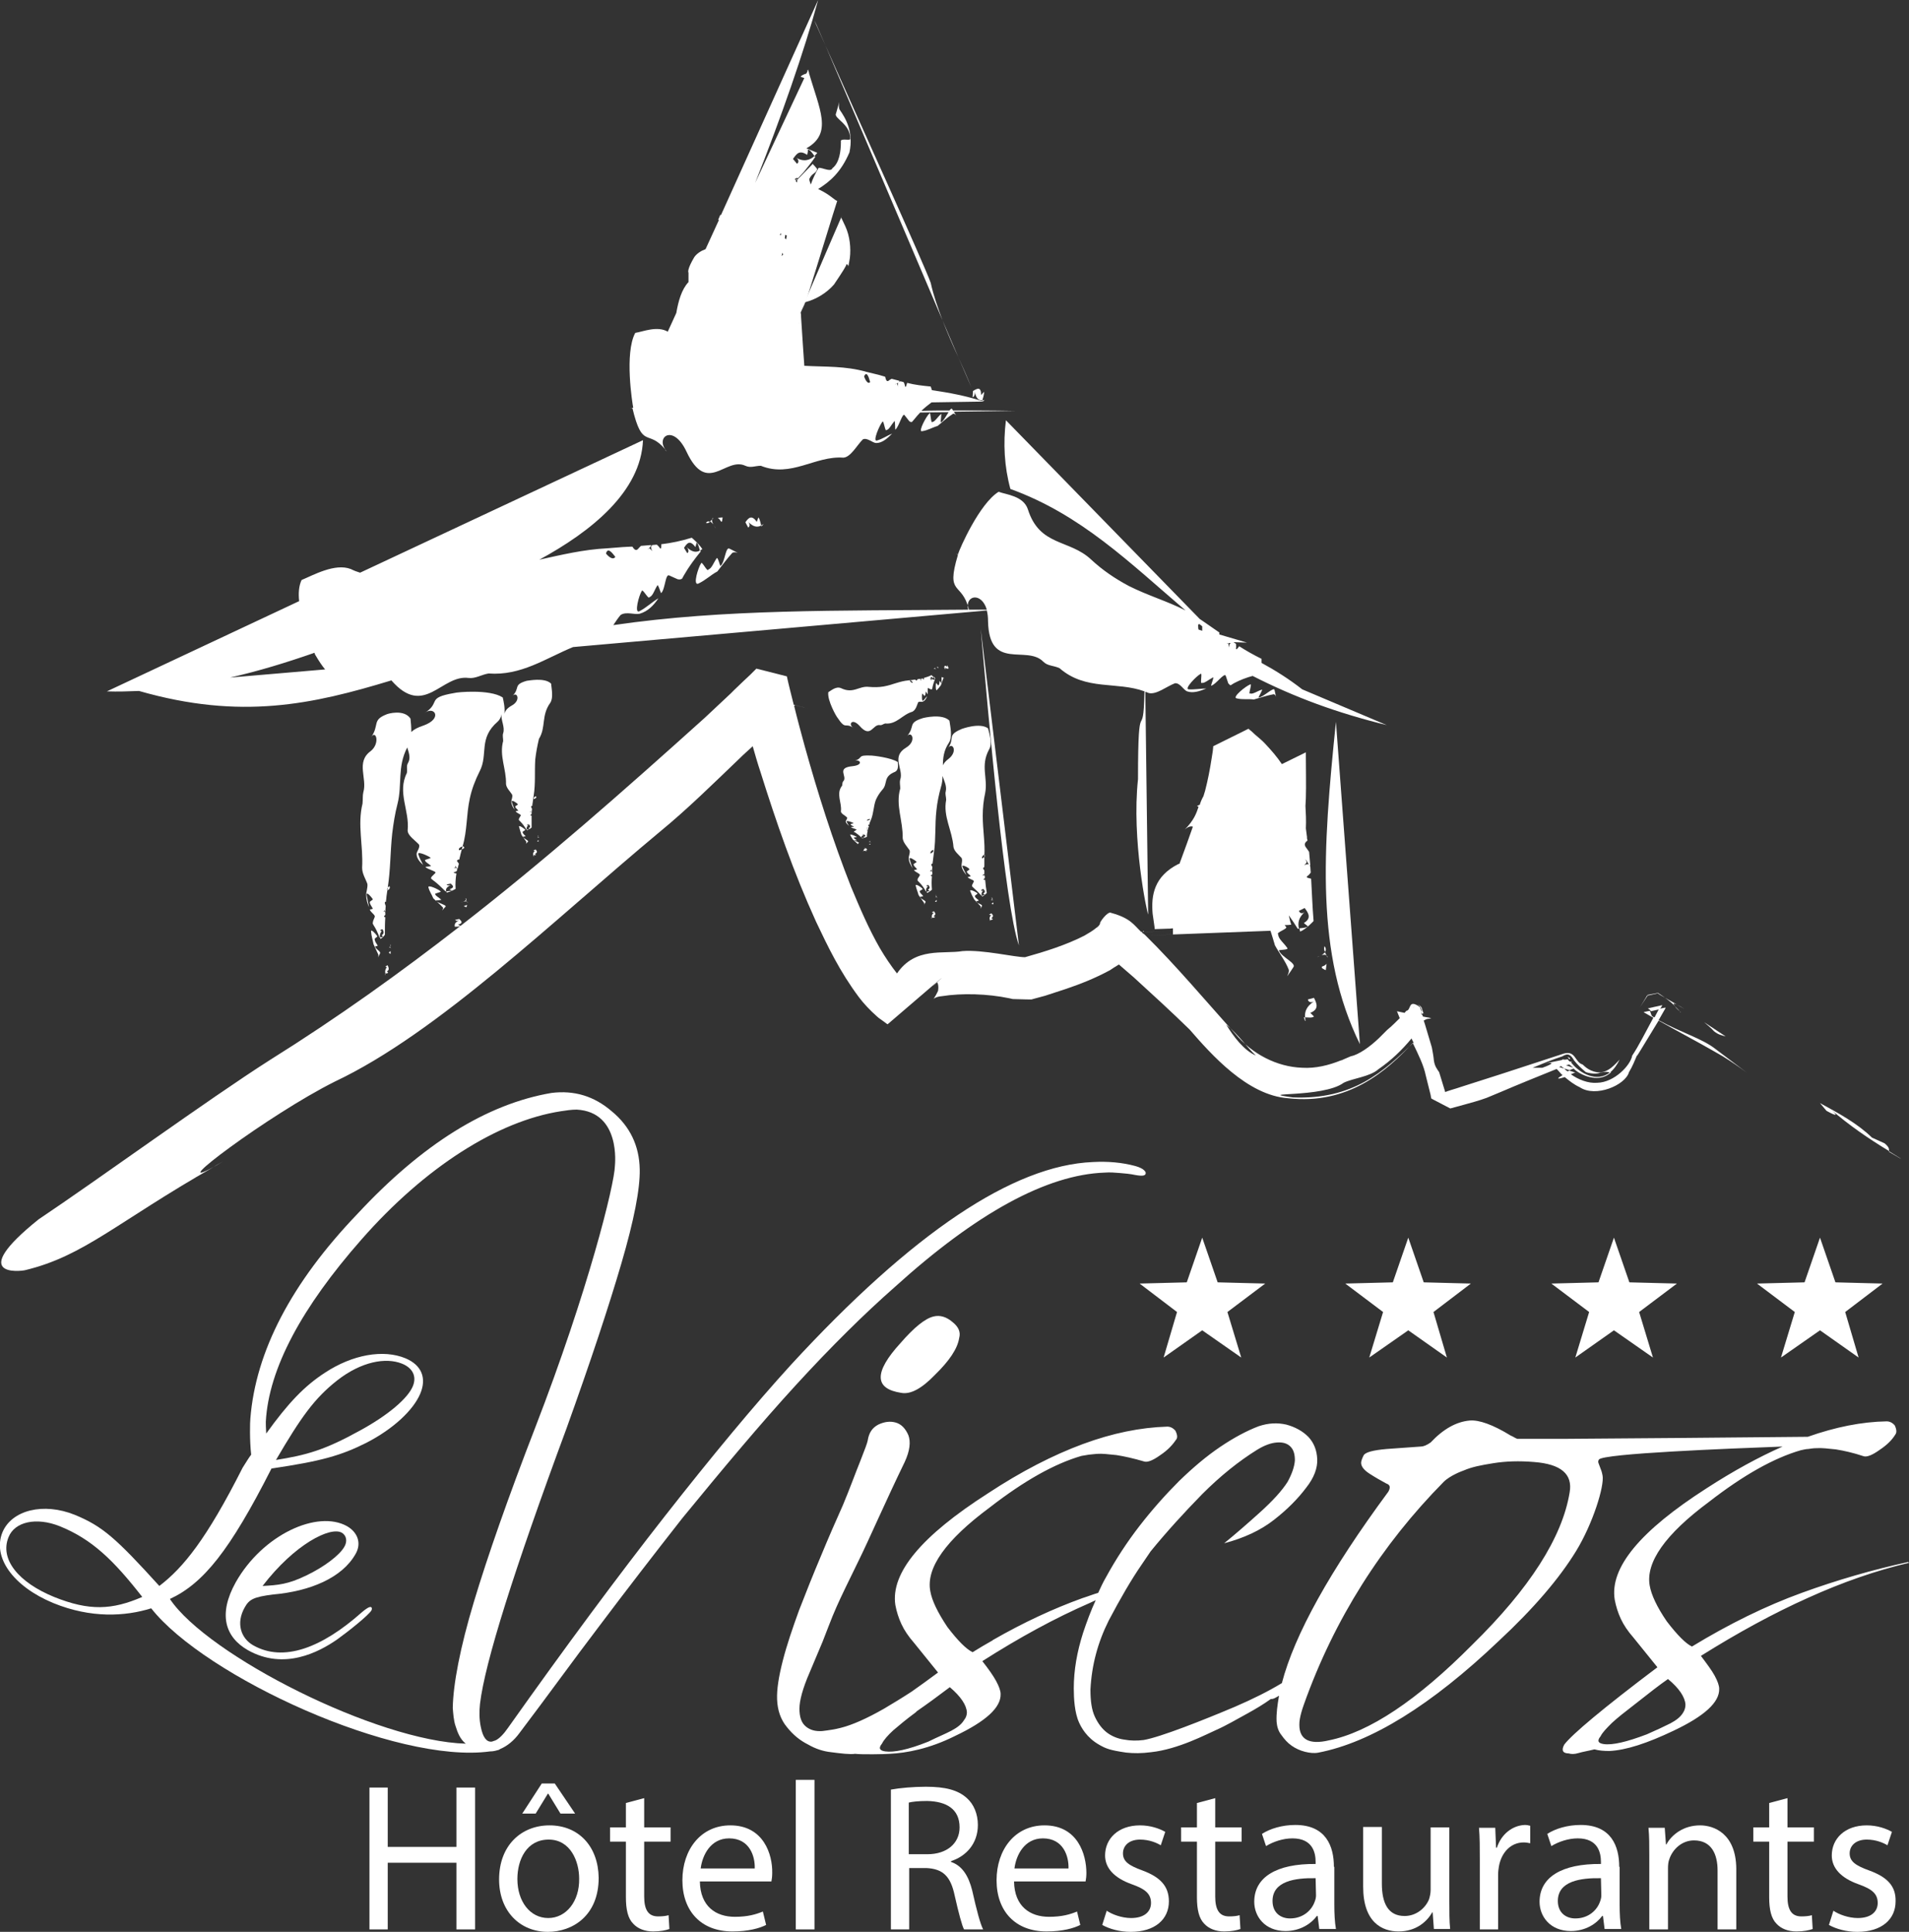 <?xml version="1.0" encoding="utf-8"?>
<!-- Generator: Adobe Illustrator 27.1.0, SVG Export Plug-In . SVG Version: 6.00 Build 0)  -->
<svg version="1.1" id="Calque_1" xmlns="http://www.w3.org/2000/svg" xmlns:xlink="http://www.w3.org/1999/xlink" x="0px" y="0px"
	 viewBox="0 0 469.7 475.3" style="enable-background:new 0 0 469.7 475.3;" xml:space="preserve">
<rect x="0" y="0" width="469.7" height="475.3" fill="#333333" stroke="none"/>
<style type="text/css">
	.st0{fill:#FFFFFF;}
</style>
<g>
	<path class="st0" d="M195.8,340.8c8.7-9.5,16.8-17.5,24.3-24.1c20.2-18.3,37.5-27.7,51.7-28.2c1.3-0.1,2.5,0,3.7,0.1
		c1.2,0.1,2.5,0.2,3.9,0.5c1.7,0.3,2.5,0.2,2.5-0.5c0-0.3-0.4-1.1-2.5-1.7c-3.3-0.9-6.8-1.2-10.5-1c-19.6,0.8-44.4,17.4-74.3,49.9
		c-9.1,10-19.4,22.4-31,37.2s-24.5,32.2-38.6,52.1c-1.1,1.6-2.2,2.7-3.1,3.1c-0.3,0.1-0.6,0.2-0.9,0.3h-0.1
		c-1.2,0.1-2.1-1.1-2.6-3.6c-0.4-1.9-0.4-3.8-0.2-5.7c1.2-10.1,8.3-32.7,21.3-67.8c5.9-16.4,10.4-30,13.5-40.6
		c3.1-10.6,4.6-18.3,4.5-23.1c-0.1-5.8-2.4-10.6-6.9-14.3c-4.3-3.7-9.2-5.2-14.8-4.5c-15.9,2.7-31.8,12.6-47.7,29.7
		c-16.4,17.1-25.1,34-26.4,50.4c-0.1,0.9-0.2,5.4,0.2,8.9c-0.3,0.4-0.6,0.8-0.9,1.3l-1.2,1.9c-8.9,17.6-14.6,24.6-20.5,29.1
		c-10.7-11.8-14-14.7-20.8-17.5c-7.7-3.1-15.5-1.2-17.8,4.3c-2.5,6.1,2.6,13.3,12.5,17.4c9.3,3.8,17.7,3.3,24.1,1.3
		c13.2,16.8,60.2,38.4,83.4,35.2c0.6,0,1.2-0.1,1.8-0.3l0,0c0.2,0,0.4-0.1,0.7-0.3c1.7-0.7,3.4-2.1,4.7-3.9
		c7.2-9.5,13-17.6,19.7-26.4c6.7-8.9,13.5-17.7,20.4-26.5C177.9,361.3,187.1,350.3,195.8,340.8z M13.3,392.9
		c-8.8-3.6-13.4-9.3-11.2-14.7c1.5-3.8,6.8-5,12.6-2.7c7.9,3.2,13.2,8.3,20.3,17.4C27.6,396.1,22,396.4,13.3,392.9z M41.8,393.4
		c8.2-3.8,14.7-11.8,25-32.1c12.3-1.8,17.1-3.2,23.3-6.3c6.8-3.5,11.6-8.1,13.3-12.1c1.6-3.8,0.4-7-3.6-8.7
		c-5.5-2.3-13.1-0.9-19.8,3.5c-5.1,3.3-9.1,7.5-14.5,15c-0.1-1.4-0.1-2.5-0.1-2.9c0.7-13.1,8.9-28.2,23.5-44.8
		c15.7-17.9,33.6-29.2,49.1-31.6c1.3-0.2,2.6-0.4,3.9-0.4c10.9,0.6,9.4,13.6,9.4,13.8c-0.1,4.6-6.6,30.8-19.6,64.4
		c-6.7,17.3-11.7,31.6-15.1,42.9c-3.4,11.3-5.1,20.3-5.2,26.1c0.1,1.2,0.2,3.1,0.7,4.5c0.5,1.6,1.1,3.2,2.5,4.3
		C92.8,428.4,51.1,407.3,41.8,393.4z M67.9,359.2c6.2-10.6,9.5-15.2,15.1-19.6c5.9-4.6,11.9-5.7,15.9-4.1c2.5,1,3.7,3,2.7,5.5
		c-1.2,3-6.1,7.2-13.1,11C79.8,356.8,75.4,358,67.9,359.2z"/>
	<path class="st0" d="M229.7,323.9c-2.1,0.5-4.8,2.7-8.1,6.5c-3.3,3.6-5,6.5-4.9,8.6c0.1,2,1.8,3.2,5.1,3.7c2.3,0.4,5-1.1,8.2-4.4
		c3.6-3.5,5.6-6.5,6-9.1c0.4-1.4-0.1-2.7-1.6-3.9C232.9,324,231.3,323.5,229.7,323.9z"/>
	<path class="st0" d="M314.7,417.2c-0.4,2.3-0.7,4.4-0.6,6.4c0.1,1.2,0.4,2.3,1.2,3.3c0.7,1,1.5,1.9,2.5,2.6c1,0.7,2.1,1.2,3.3,1.5
		c1.2,0.3,2.3,0.4,3.3,0.2c12.9-2.5,27.7-11.6,44.4-27.5c8.6-8,14.9-15.4,19-22.1s7-16,6.5-18.6c-0.3-1.4-0.2-0.8-0.8-2.5
		c-0.4-1-0.3-0.9-0.1-1.4c1-1.5,32-2.7,45.2-3.2c-5.9,2.6-12.1,6-18.6,10.2c-16.4,10.5-24,19.6-22.7,27.5c0.3,1.6,0.8,3.2,1.5,4.7
		s1.7,3,3.1,4.6l5.9,7.3c-13.4,10.1-21,16.5-22.9,19c-0.8,1.4-0.4,2.2,1.1,2.2c0.6,0.2,1.4,0.2,2.4-0.1s2.3-0.5,3.9-0.9
		c1.1,0.3,2.3,0.4,3.7,0.4c4.1-0.2,9.3-1.9,15.8-5c7.6-3.6,11.3-7,11.2-10.3c0-0.8-0.4-1.9-1.1-3.2c-0.7-1.3-1.9-2.9-3.4-4.9
		c9.1-5.7,17.9-10.5,26.4-14.3c8.4-3.8,16.7-6.7,24.8-8.6l-0.2-0.2c-8.7,1.9-17.4,4.4-26.2,7.6c-8.8,3.2-17.8,7.6-27,13.2
		c-1.5-0.7-3.6-2.8-6.2-6.2c-2.4-3.5-3.8-6.5-4.2-8.8c-1-5.7,3.8-12.6,14.6-20.6c8.5-6.6,16-10.8,22.6-12.7c0.6-0.1,1.2-0.3,1.8-0.3
		c0.7-0.1,1.3-0.2,2-0.2c1.3-0.1,2.9,0.1,4.8,0.3c1.9,0.3,4.2,0.8,6.9,1.7c0.8,0.2,2.1-0.3,3.9-1.6c1.8-1.2,3-2.4,3.8-3.7
		c0.4-0.5,0.4-1.2-0.1-2.3c-0.6-0.7-1.3-1-2-1c-6.1,0.1-12.6,1.4-19.4,3.8c-9.4,0.1-54.6,0.5-59.2,0.5c-4.8,0-8.9,0-12.3,0
		c-0.3-0.1-0.6-0.3-0.8-0.4c-0.2-0.1-0.5-0.3-0.8-0.4c-4.4-2.7-7.8-3.9-10.1-3.7c-3.3,0.3-6.5,2.1-9.6,5.4c-1,0.7-1.8,1-2.4,1
		l-8.4,0.6c-3.4,0.3-5.3,0.8-5.7,1.6c-0.4,0.8-0.6,1.4-0.6,1.8c0,0.9,0.7,1.8,2.1,2.7s2.8,1.7,4.1,2.4c0.9,0.3,1.1,0.9,0.5,2
		c-14.4,19.5-23.1,35.2-26.2,47.1c-3.3,2-7.1,3.9-11.5,5.8c-7.8,3.3-18.4,7.5-22.5,8.2c-1.6,0.2-3.2,0.2-4.8-0.1
		c-1.5-0.2-3-0.8-4.2-1.7s-2.2-2.2-3-3.9s-1.1-3.9-1.1-6.7c0.3-6,1.8-11.6,4.5-17c2.8-5.3,5.5-10,8.2-13.9l2.1-3.1
		c4-4.9,8.3-9.6,12.7-14.1c4.5-4.5,9-8.1,13.5-10.9c1.8-1.1,3.4-1.7,4.9-1.8c1.4-0.1,2.5,0.2,3.3,1s1.1,1.9,1.1,3.4
		c-0.1,1.5-0.7,3.3-1.8,5.3c-1.4,2.2-3.7,4.7-6.8,7.5c-3.1,2.8-6.1,5.4-8.8,7.6c4.9-1.3,9-3.2,12.3-5.8c3.2-2.5,5.8-5.1,7.9-7.9
		c1.9-2.4,2.8-4.8,2.7-7c-0.1-2.2-0.8-4-2.2-5.5c-1.4-1.4-3.2-2.4-5.4-3c-2.2-0.5-4.4-0.4-6.8,0.4c-2.9,1.1-6.1,2.8-9.5,5.1
		c-3.4,2.3-6.7,5.1-10.1,8.4c-3.3,3.3-6.6,7-9.7,11s-5.9,8.3-8.3,12.7c-0.7,1.2-1.3,2.5-1.9,3.8c-1.1,0.3-2.3,0.8-3.9,1.3
		c-7.2,2.6-14.5,6-22,10.3l0,0c0,0,0,0-0.1,0.1c-1.6,0.9-3.3,1.9-4.9,2.9c-1.6-0.8-3.6-2.8-6.2-6.2c-2.4-3.6-3.8-6.5-4.2-8.8
		c-1.1-5.7,3.8-12.6,14.6-20.6c8.5-6.6,16-10.8,22.6-12.7c0.6-0.1,1.2-0.2,1.8-0.3c0.6-0.1,1.3-0.1,2-0.2c1.3-0.1,2.8,0.1,4.8,0.3
		c1.9,0.3,4.2,0.8,6.9,1.6c0.8,0.2,2.1-0.3,3.9-1.6c1.8-1.2,3-2.5,3.8-3.7c0.5-0.5,0.4-1.3-0.1-2.3c-0.6-0.7-1.3-1-2-1
		c-6.6,0.2-13.5,1.6-20.8,4.3s-15.1,6.7-23.3,12.1c-16.4,10.5-24,19.6-22.8,27.5c0.3,1.6,0.8,3.2,1.5,4.7s1.7,3,3.1,4.6l5.9,7.3
		c-2.3,1.7-4.5,3.3-6.5,4.7c-2.3,1.5-4.6,2.9-6.8,4.2c-4.2,2.4-7.8,4-10.6,4.7c-1.5,0.4-3,0.6-4.6,0.8c-1.6,0.1-2.9-0.2-4-1.1
		c-1.1-0.9-1.6-2.3-1.6-4.4c0-2,0.8-5,2.5-8.9c1.6-3.8,2.7-6.4,3.2-7.6s2.3-6.1,3.4-8.5c1.1-2.5,3-6.4,5.6-11.7s6.4-14.1,11.2-24
		c1.3-2.8,1.5-5,0.9-6.6c-0.7-1.6-1.7-2.7-3.1-3.1c-1.4-0.4-2.8-0.2-4.3,0.5c-1.5,0.8-2.3,2-2.6,3.9c-0.1,0.6-0.7,2.2-1.8,5
		c-1.1,2.7-2.7,7.1-4.3,10.9c-1.7,3.8-3.5,7.9-5.4,12.5c-1.9,4.5-3.7,9-5.4,13.4c-1.6,4.4-3,8.5-4,12.4c-1,3.9-1.5,7.1-1.4,9.5
		c0.1,2.7,0.9,5,2.4,6.8c1.5,1.9,3.2,3.3,5.2,4.3c1.9,1.1,3.8,1.7,5.7,1.9c2.3,0.3,4.7,0.6,5.9,0.4c1.5,0.2,7.3,0.1,8.5,0
		c4.1-0.2,9.7-1.2,16.1-4.4c7.6-3.6,11.3-7,11.2-10.3c0-0.8-0.4-1.9-1.1-3.2c-0.7-1.3-1.9-3-3.4-4.9c9.1-5.8,17.9-10.6,26.4-14.3
		c0.5-0.2,1-0.5,1.5-0.7c-1.2,2.6-2.2,5.3-3.1,8c-1.5,4.7-2.3,9.2-2.3,13.7c0,2.5,0.2,6,1.3,8.4c0.5,1.1,1.8,3.7,5,5.5
		c1.6,0.9,2.5,1.3,6.6,1.9c1.9,0.2,3.8,0.2,6.1-0.1c6.7-0.7,13.8-4.5,16.1-5.5c2.3-1,5.2-2.7,7.4-3.9c2.2-1.2,4.2-2.4,6-3.7
		C313.3,418.1,314,417.6,314.7,417.2z M410.4,413.1c2.8,2.3,4.2,4.5,4.3,6.3c0,0.7-0.2,1.4-0.6,2c-0.6,1-1.6,1.8-3.1,2.6
		c-1.6,0.8-3.5,1.7-5.8,2.7c-5,1.9-8.5,2.7-10.6,2.4c-1.4-0.2-1.7-0.8-0.8-1.9c0.5-1,1.5-2,2.8-3.3c1.4-1.3,3.2-2.7,5.4-4.4
		C405.8,416.5,408.5,414.4,410.4,413.1z M320.8,419.4c7.5-21.1,19.2-39.4,34.4-54.8c1.6-1.6,4.6-2.7,4.9-2.8
		c2.1-0.9,4.2-1.3,7.3-1.8c3.1-0.5,6.4-0.6,10-0.3c6.7,0.5,9.6,3,8.8,7.5c-1.8,11-9.8,23.6-24,37.5c-13.5,13.6-25.3,21.5-35.3,23.5
		c-4.7,1.1-7.2-0.2-7.2-3.8C319.7,423.8,319.7,422.5,320.8,419.4z M237.2,423.2c-0.6,1-1.6,1.8-3.1,2.6s-3.5,1.6-5.7,2.7
		c-5,2-8.5,2.7-10.6,2.4c-1.4-0.2-1.7-0.8-0.8-1.9c0.5-1,1.5-2.1,2.8-3.3c1.4-1.2,3.2-2.7,5.5-4.4c0.1-0.1,0.2-0.2,0.3-0.3
		c2.6-1.8,5.2-3.7,7.7-5.6c0.1-0.1,0.3-0.2,0.4-0.3c2.7,2.3,4.1,4.4,4.2,6.2C237.9,421.9,237.7,422.6,237.2,423.2z"/>
	<polygon class="st0" points="299.6,315.5 295.8,304.5 292,315.5 280.4,315.8 289.6,322.8 286.3,334 295.8,327.3 305.4,334 
		302,322.8 311.3,315.8 	"/>
	<polygon class="st0" points="350.3,315.5 346.5,304.5 342.7,315.5 331,315.8 340.3,322.8 336.9,334 346.5,327.3 356,334 
		352.7,322.8 361.9,315.8 	"/>
	<polygon class="st0" points="400.9,315.5 397.1,304.5 393.3,315.5 381.7,315.8 391,322.8 387.6,334 397.1,327.3 406.7,334 
		403.3,322.8 412.6,315.8 	"/>
	<polygon class="st0" points="438.2,334 447.8,327.3 457.3,334 454,322.8 463.2,315.8 451.6,315.5 447.8,304.5 444,315.5 
		432.3,315.8 441.6,322.8 	"/>
	<path class="st0" d="M424.6,255l-5.3-3.5c0.8,0.7,1.7,1.4,2.4,2.2C422.8,254.6,423.6,254.7,424.6,255z"/>
	<polygon class="st0" points="413.4,247.6 412.6,247.2 414.4,248.2 	"/>
	<path class="st0" d="M405.2,244.9L405.2,244.9L405.2,244.9z"/>
	<path class="st0" d="M405.4,244.9c0.1,0,0.3-0.1,0.2,0C405.5,244.9,405.4,244.9,405.4,244.9L405.4,244.9z"/>
	<path class="st0" d="M405.4,244.9c0.1,0,0.2,0,0.2,0c0.4-0.1,1-0.2,2.2-0.5l0,0h0.1l0.6,0.4l1.2,0.7l-1-0.7l-0.6-0.4l-0.1-0.1h-0.1
		l0,0l-2.6,0.5l0,0l-0.1,0.1C405.2,244.9,405.2,244.9,405.4,244.9L405.4,244.9z"/>
	<path class="st0" d="M405.3,245.1l0.1-0.1l0,0c-0.1,0-0.2,0-0.2,0l-0.1,0.2c-0.5,0.8-1,1.7-1.6,2.6l1.6-2.4L405.3,245.1z"/>
	<path class="st0" d="M412.5,247.2C412.5,247.1,412.5,247.1,412.5,247.2L412.5,247.2L412.5,247.2z"/>
	<path class="st0" d="M412.5,247.1l-2.8-1.6c1,0.7,1.8,1.4,2.5,2.1C411.7,247,411.5,246.7,412.5,247.1z"/>
	<path class="st0" d="M413.3,248.8c0.1,0.1,0.2,0.2,0.3,0.3C413.5,249.1,413.4,249,413.3,248.8z"/>
	<path class="st0" d="M412.1,247.6c0.3,0.4,0.8,0.9,1.2,1.2C412.9,248.4,412.6,248,412.1,247.6z"/>
	<path class="st0" d="M408.8,247.7l0.2-0.4l0,0l0,0l0,0l-3.6,0.8h0.1l0.1,0.1l0.4,0.3c0.1,0.1,0.1,0.2,0.2,0.3l2.2-0.5
		C408.5,248.1,408.7,247.9,408.8,247.7z"/>
	<path class="st0" d="M450.4,272.9c4.6,4,9.3,7.2,14.4,10.3c-0.1-0.5,0.2-0.8-1.1-1.9l-3.1-1.4c-3.6-3.5-8.2-6-12.8-8.5l1.6,1.9
		C451.9,274.7,452.4,274.6,450.4,272.9z"/>
	<polygon class="st0" points="467.7,285.1 467.6,285 464.7,283.2 464.8,283.4 	"/>
	<path class="st0" d="M52.6,287.1c0.6-0.4,1.4-0.8,2.2-1.3C54.1,286.2,53.3,286.6,52.6,287.1z"/>
	<polygon class="st0" points="384.8,260.6 384.9,260.6 384.9,260.6 	"/>
	<path class="st0" d="M385.7,260c0.1,0.2,0.3,0.4,0.4,0.6C386.4,260.5,386.5,260.4,385.7,260z"/>
	<path class="st0" d="M254,246C254.2,246,254.4,246,254,246L254,246z"/>
	<path class="st0" d="M6.2,312.5c14.5-3.5,22.4-11.7,46.4-25.4c-12.5,6.8,13.4-12.8,29.8-21c25.4-12,53.8-39.7,80-61.5
		c6.6-5.4,13.1-11.8,20.5-18.9l2.3-2.1c0.6,2.1,1.2,4.2,1.9,6.3c3.9,12.4,8.1,24.6,13.7,36.9c2.9,6.1,5.8,12.2,10.5,18.5
		c1.2,1.6,2.7,3.2,4.5,4.8c0.4,0.4,1.1,0.8,1.6,1.2l0.8,0.6l0.2,0.1l0,0c24.3-20.9,6.8-5.7,12.2-10.3l0.1,0.2l0.1,0.3
		c0.1,0.5,0.1,0.9,0,1.6c-1.5,3.2-1.7,1.5,0.9,1.3c5-0.8,11.3-0.6,16.6,0.5l0.9,0.2h0.1l0,0c2.9,0.1,4.2,0.1,4.6,0.1
		c-0.4,0-1,0-0.2,0h0.1l0.7-0.2l2.6-0.7l5.2-1.7c3.5-1.2,6.9-2.5,10.8-4.6c0.7-0.5,1.4-0.9,2.2-1.4c1.2,1,2.5,2.2,3.7,3.2
		c4.7,4.3,9.3,8.5,13.7,12.8c5.3,6.1,14.2,16.2,24.2,16.9c14.8,1.7,24.3-6.7,30.7-13.6c1.4,2.9,2.7,5.5,3.2,8l1.2,4.8l0.1,0.6
		l0.1,0.3l0,0c-3.6-1.9,3.8,2,4.6,2.4l0,0l0,0h0.1l1.1-0.3l2.2-0.6c1.8-0.5,3.7-1,5.6-1.7l3.6-1.5c4.2-1.8,8.9-3.7,13.6-5.6l0.3,0.3
		l0.9,1c0.1,0.1,0.2,0.2,0.3,0.2c-1.4,0.8-1.7,1.2,0.5,0.5c1.1,0.9,2.2,1.8,3.7,2.5c3.9,2.6,11.2-0.5,12.1-3.7
		c0.9-1.5,1.4-2.8,2-4.2c-0.3,0.8,1-1.5,1.4-2.1l3.9-6.4l4.5,2.5c3.7,2,7.5,4.1,11.3,6.3c2.1,1.3,4,2.6,5.9,4
		c-2.4-1.8-4.9-3.7-7.7-5.8c-3.3-2.6-8.4-4-14-7.1l1.6-2.8l0.1-0.2v-0.1l-1.6,0.3c-0.4,0.7-0.7,1.4-1.1,2.1c-0.1,0-0.2-0.1-0.3-0.1
		c-0.5-0.2-0.5-0.6-0.7-1.1c0-0.1-0.1-0.3-0.2-0.4l-1.5,0.3l0,0l0,0l0.3,0.2l0.7,0.4l1.4,0.8l0,0c-1.9,3.5-3.7,7.1-5.2,9.3
		c-0.4,2.4-4.4,6.6-8.6,6.7c-2.2,0.2-4.7-0.8-6.5-2.1l1-0.4h0.1c2.5,0.8,0.7,0.2-1.5-0.5l-0.4,0.2l0,0c-0.3-0.2-0.6-0.4-0.8-0.7
		c-0.5-0.1-0.9-0.3-1.3-0.4l0.5-0.2c0.2,0.2,0.5,0.4,0.8,0.6c0.4,0.1,0.9,0.3,1.3,0.4l0.7-0.3l0.3-0.1l0,0l0.3,0.3
		c2,1.7,6.3,3.2,8.9,0.6h-0.2c-3.4,2.7-7.5,0.1-9.3-2c-0.1-0.1-0.2-0.3-0.4-0.4h0.1l0.2-0.1l0,0l0,0l-0.7-0.2
		c-0.1-0.2-0.3-0.3-0.4-0.5c-0.2,0.1-0.6,0.1-0.9,0.1l-0.4-0.1l0.1,0.1l0,0c-0.1,0-0.2,0.1-0.2,0.1l-4.4,0.9c2.6-0.5,2.4,0-0.4,1
		h-2.4c2.4-1,4.8-2,7.3-2.8c1.4-0.9,2.1-0.4,2.9,1c0.8,1,1.7,1.9,2.8,2.8c-0.1,0.1,2.4,0.8,3.6,0.2c1.7-0.3,1.8-0.2,2.4,0
		c1.1-0.9,1.8-2,2.4-3.2c-0.9,0.9-2.9,3.5-5.5,3.1c-2.3-0.3-3.5-1.9-3.6-1.9c-1.9-0.5-1.7-3.5-4.6-2.7l-5.2,1.7l-10.1,3.3l-10,3.2
		c-1.1,0.4-3.7,1.1-3.9,1.3l-1.5-4.9c-0.6-0.9-1.1-1.5-1.3-2.9c-0.1-1.1-0.3-2.1-0.5-3.2l-1.7-5.7l-0.3-0.9c0.3-0.2,0.6-0.3,0.8-0.4
		l0.7-0.1l0.3-0.1h0.1l0,0l0,0l-2.1-0.4l-0.7-2.3c-0.1-0.1-0.1-0.1-0.2-0.1c-0.1-0.1-0.2-0.2-0.4-0.3c-2.3-1.4-1.6,1.2-2.8,1.3
		c-0.1,0.2-0.3,0.3-0.4,0.5l-1.9-0.4l0.1,0.2c0.2,0.5,0.4,1,0.6,1.5c-1,1-2,2-3.1,2.9c-0.7,0.7-1.4,1.4-2,2c-2.3,2.2-5,4.1-7,4.5
		l-2.1,0.9l0.5-0.1l-0.8,0.2c-3,1.2-6.2,2-9.5,1.8c-6.2-0.2-12.4-3.4-16.5-8.4c-7.4-8.2-14.4-16.6-22.2-24.3
		c-0.2-0.2-0.4-0.3-0.7-0.5c0-0.1,0.1-0.2,0.1-0.2c1.3,0,4.7-0.2,5.5-0.2c-3.1,0.1-4.8,0.2-5.5,0.2c0-0.1,0-0.1,0,0
		c-0.1,0-0.2,0-0.3,0c-1.8-1.7-2.6-3.4-7.4-4.7c-0.8-0.6-3.1,2.6-2.7,2.6c-0.1,0,0,0-0.1,0.2c-0.2,0.3-0.4,0.6-0.9,0.9
		c-0.8,0.7-1.9,1.3-2.9,1.9c-4.5,2.3-9.6,3.9-14.6,5.3c-2.6,0-10.4-1.9-15.4-1.5c-4.7,0.8-11.6-1.1-16.1,5.5c-1.5-1.9-2.9-4-4.2-6.2
		c-2.7-4.7-4.9-9.8-7.1-15.1c-4.5-11.4-8.2-23.1-11.4-34.6c-0.9-3.3-1.8-6.6-2.6-9.9l0.1-0.1l0.1-0.1c5.2,1.3,3.5,0.9-0.3-0.1
		c-0.6-2.4-1.2-4.7-1.7-7l0,0l-7.5-1.9l0,0l0,0l-0.1,0.1l-0.2,0.2l-0.4,0.4l-0.8,0.8l-1.6,1.5l-2.3,2.2l0,0l-0.9,0.9l-6.4,6
		c-20.1,18.1-39.5,35.2-60.1,51.2l-0.6-0.3c1.4-0.4,0.8-0.9,0.3-1.4l-1,0.2c0.1,0.3,0.6,0.3,1.1,0.1c-1.2,0.5-1.3,1-1.2,1.6
		c0.5,0,1.1,0,1.4-0.2c-14.8,11.5-30.1,22.5-46.9,33C51.2,270.5,24,290.3,9.5,300C-8.3,314.3,5,312.8,6.2,312.5z M386.1,261.9l1,0.8
		l-1.8-0.6L386.1,261.9L386.1,261.9z M348.4,247.1L348.4,247.1c-0.3,0.3-0.5,0.7-0.8,1c0.2-0.3,0.5-0.6,0.7-0.9
		C348.3,247.2,348.4,247.1,348.4,247.1z M348.7,247.1L348.7,247.1c0.8,0.3,1.1,0.7,1.2,1.1c0,0.3,0.1,0.5,0.2,0.8
		c0-0.2-0.1-0.3-0.1-0.5c0.1,0.2,0.1,0.5,0.2,0.7c0-0.1-0.1-0.1-0.1-0.2c0,0.1,0.1,0.2,0.1,0.2c0,0.1,0.1,0.2,0.1,0.3
		c-0.2-0.4-0.3-0.2-0.4,0.2h-0.1C349.6,248.9,350.2,247.9,348.7,247.1z M350,252L350,252c0,0.1,0,0.1,0,0.2
		C350,252.1,350,252.1,350,252z M348.5,247L348.5,247L348.5,247L348.5,247L348.5,247L348.5,247L348.5,247z M330.6,266.4
		c2.2-1.1,6.5-1.5,8.5-3.3c3.2-2.2,5.8-4.7,8.2-7.6c0.2,0.4,0.3,0.7,0.5,1c-7.4,7.2-14.9,14.1-29.7,13.5
		C308,268.6,325.5,270.2,330.6,266.4z M309,259.7c-3-1.3-5.5-4.7-7.3-7.6C305,254.8,306.7,257.6,309,259.7z M281.5,229.1
		c0,0-0.1,0.1-0.1,0.2c-0.1-0.1-0.1-0.1-0.2-0.2C281.2,229.1,281.3,229.1,281.5,229.1z"/>
	<path class="st0" d="M356.9,272.7L356.9,272.7C357,272.8,357,272.8,356.9,272.7z"/>
	<path class="st0" d="M34.2,170c25.1,7.2,42.7,3.3,62.1-2.6l0,0c8.1,9.3,12.3-1.5,19-0.6c1.7,0.2,3.1-0.8,4.9-1.1
		c8,0.6,14-3.7,20.8-6.5l101.8-9c0.2,0.8,0.3,1.6,0.3,2.7c0.3,12.3,9.5,5.7,13.6,9.9c1.1,1.1,2.5,0.9,4,1.6
		c6.4,5.6,14.1,3.2,20.9,5.7c-0.3,13.7-1.6-0.9-1.6,21.6c-1.6,14.9,2.2,32.8,2.5,33.3l-0.7-54.8c0.3,0.1,0.6,0.2,0.8,0.3
		c1.9,0.5,4.4-1.6,6.5-2.4c1.3-0.1,2.1,1.7,3,2c1.4,0.5,3,0,4.7-0.7c-1.5,0-2.8,0.3-4.4,0.2c-1-0.2,2-3.3,3-3.8
		c0.5-0.5-0.2,2.7,0.3,2.2c0.6,0.2,1.7-0.8,2.7-1.3c0.5-0.5-0.6,2.2-0.4,2c1.1-0.2,3.3-3.4,3.6-2.4l0.6,1.8c0.2,0.2,0.4,0.5,0.6,0.5
		l0.8-0.5c1.5-0.8,3.1-1.4,4.6-1.8c10.4,5.3,20.8,9.1,33,12.1l-20.8-8.8c-3.2-2.5-6.5-4.6-10-6.5c0-0.6,0-1,0-1c-2-1-3.8-2-5.5-3.1
		c-0.4,0.5-0.7,1-0.8,0.6c0.1-0.6,0-0.9,0-1.2l-0.6-0.4c1.1,0,2.2,0.1,3.3,0.1l-6.8-2c0-0.1,0-0.3,0-0.5l-0.3-0.2v0.3v-0.3l-1.3-0.9
		l-2.6-1.8c-0.2-0.1-0.4-0.3-0.6-0.4l-47.7-48.9c-0.7,5.7-0.4,11.4,1.1,16.9c17.4,6.3,29.4,18.2,43.1,29.9c-4.5-2.3-9.1-3.6-13.9-6
		c-3.4-1.8-6.5-3.9-9.3-6.5c-5.4-5.1-12.7-3.2-15.6-12.4c-1.1-3.3-5.3-3.6-7.2-4.3c-4.7,2.9-9.6,14-10,15.4l-0.5-0.2
		c0.2,0.1,0.4,0.2,0.5,0.3l0,0c-3.1,10.3,1,6.4,2.7,13.5c-32.8,0.3-60-0.2-87.5,3.8c0.6-0.9,1.2-1.8,1.8-2.5c1.4-0.9,3.4,0,4.7-0.3
		c2-0.6,3.4-2,4.6-3.8c-1.7,1-2.8,2.2-4.7,3.2c-1.3,0.6-0.1-3.9,0.6-5c0.2-0.7,1.7,2.3,1.9,1.5c0.8-0.2,1.2-1.7,1.9-2.8
		c0.2-0.7,0.9,2.1,1,1.8c1-1,1-4.9,2-4.3l2,0.9c0.4,0.1,0.7,0.1,1.1-0.1l0.5-0.9c1.2-2.1,2.7-4.1,4.1-5.8l-0.1-0.3
		c-1,0.6-2,0.5-3.5-0.9c0.6,0.5,0.8,1.3,0.3,1.6l-0.8-1.3c0.7-1.1,1.4-2.1,2.8-0.2l0.3-1.1c0.4,0.3,0.6,1.2,0.8,2l0.6-0.4
		c-0.8-1.3-2.6-2.8-2.6-2.8c-2.6,0.8-5,1.3-7.5,1.6c0,0.6,0,1.3-0.3,1c-0.3-0.5-0.6-0.7-0.8-0.9l-1.1,0.1l-0.3,0.3l0,0
		c-0.1,0.4,0.1,0.8,0.3,1.2l0.7,0.9c-0.1-0.2-0.4-0.6-0.7-0.9c-0.3-0.3-0.5-0.6-0.8-0.7c-0.1,0.1-0.3,0.2-0.4,0.3
		c0.1-0.1,0.2-0.2,0.3-0.3h0.1l0.3-0.4l0,0l0,0l0.1-0.1l0.1-0.3l-2.5,0.2l-0.4,0.4c-0.5,0.6-0.9,1.1-1.7-0.2h-0.5l0.2,0.2l-0.2-0.2
		l-1.9,0.1l-3.8,0.3c-5.9,0.3-11.2,1.6-16.7,2.8c12.7-6.9,25-16.7,25.5-29.4l-69.6,32.6c-0.7-0.2-1.5-0.5-2.3-0.9
		c-3.9-1.5-9.2,1.5-12.1,2.7c-0.7,1.5-0.8,3.3-0.6,5.2l-47.3,22.2C29,170.2,31.6,170.1,34.2,170z M302.8,158.2
		c-0.3,0.2-0.4,0.7-0.5,1.1v0.1l0,0c0,0,0,0,0-0.1c0-0.4,0-0.7-0.1-1c-0.1,0-0.2,0-0.4,0c0.1,0,0.2-0.1,0.3-0.1c0,0,0,0,0,0.1
		l0.4-0.1H302.8h-0.1H302.8L302.8,158.2L302.8,158.2z M295.8,154.1c0,0.3,0,0.7,0,1.1l-0.9-0.3c-0.1-0.3-0.1-0.7-0.1-1.2
		c0.1-0.1,0.2-0.1,0.2-0.2C295.3,153.7,295.6,153.9,295.8,154.1z M242.8,150c-1.5,0-3.1,0-4.6,0C237.4,146.4,241.5,145.6,242.8,150z
		 M151.4,137c-0.4,0.7-1.3,0.4-2.3-0.8C149.5,134.7,150.4,135.7,151.4,137z M77.5,161c1,1.7,1.8,2.9,2.5,3.7l-23.4,2
		c7.1-1.6,13.9-3.7,20.8-6.1C77.4,160.8,77.5,160.9,77.5,161z"/>
	<path class="st0" d="M328.7,177.6c-3.3,32-5,57.1,5.9,79.3L328.7,177.6z"/>
	<path class="st0" d="M96.1,234.7V234l-0.4,0.3C95.7,234.5,95.9,234.6,96.1,234.7z"/>
	<polygon class="st0" points="96.2,233.3 96.1,233.2 96.2,233.4 	"/>
	<path class="st0" d="M96,232.3c0,0.2,0,0.4,0,0.6C96.1,232.7,96.1,232.5,96,232.3z"/>
	<path class="st0" d="M96.1,233.2l-0.1-0.3l-0.3,0.3C95.9,233.1,96,233.1,96.1,233.2z"/>
	<path class="st0" d="M93.5,234.6c0.3-0.5-1-1-1.2-1.7c-0.1-0.1,0.8-0.1,0.6-0.3c-0.3-0.5-0.7-1-0.7-1.5c-0.2-0.2,0.8-0.6,0.6-0.8
		c-0.3-0.5-1.6-1.9-1.5-1.1c0.1,1.2,0.4,2,0.6,3.1l1.2,2.6c0,0.2,0,0.5-0.1,0.7L93.5,234.6z"/>
	<path class="st0" d="M95.4,237.5l-0.5,0.2c0,0.3,0.3,0.3,0.5,0c-0.6,0.6-0.7,1.2-0.6,1.8c0.2,0,0.6,0,0.7-0.2l-0.3-0.3
		C95.9,238.6,95.6,238.1,95.4,237.5z"/>
	<polygon class="st0" points="94.9,240 94.9,240 94.8,239.6 94.7,239.6 	"/>
	<path class="st0" d="M114.8,223.2l0.1-0.6c-0.1,0.1-0.4,0.2-0.7,0.3C114,223,114.5,223.1,114.8,223.2z"/>
	<polygon class="st0" points="115.1,221.9 114.9,221.9 115,222 	"/>
	<path class="st0" d="M114.6,221c-0.1,0.2,0,0.3,0.1,0.5C114.8,221.4,114.8,221.2,114.6,221z"/>
	<path class="st0" d="M114.9,221.8l-0.3-0.3c-0.1,0.1-0.3,0.2-0.6,0.3C114.4,221.8,114.7,221.7,114.9,221.8z"/>
	<path class="st0" d="M114.1,221.8l-0.7,0.2C113.5,222,113.8,221.9,114.1,221.8z"/>
	<path class="st0" d="M109.6,223.1c0.5-0.4-1.9-0.9-2.4-1.5c-0.2-0.1,1.7-0.1,1.3-0.3c-0.5-0.5-1.4-0.9-1.4-1.3
		c-0.4-0.2,1.7-0.5,1.3-0.7c-0.5-0.5-3.1-1.7-3-1c0.3,1.1,0.8,1.7,1.2,2.7c0.8,0.8,1.7,1.5,2.4,2.3c0.1,0.2-0.1,0.4-0.2,0.7
		L109.6,223.1z"/>
	<polygon class="st0" points="112.4,227.9 112.4,227.9 112.3,227.6 112.1,227.6 	"/>
	<path class="st0" d="M132.5,207.1v-0.4l-0.3,0.2C132.1,207,132.4,207,132.5,207.1z"/>
	<path class="st0" d="M132.6,206.2v-0.1V206.2z"/>
	<path class="st0" d="M132.4,205.5c0,0.1,0,0.2,0,0.4C132.5,205.8,132.5,205.6,132.4,205.5z"/>
	<path class="st0" d="M132.2,206.1c0.1,0,0.3-0.1,0.4,0l-0.1-0.2L132.2,206.1z"/>
	<path class="st0" d="M129.9,207.1c0.3-0.3-1-0.7-1.2-1.2c-0.1-0.1,0.8-0.1,0.6-0.2c-0.3-0.3-0.7-0.6-0.7-1
		c-0.2-0.1,0.8-0.4,0.6-0.6c-0.3-0.3-1.6-1.2-1.5-0.7c0.2,0.8,0.4,1.3,0.6,2l1.2,1.7c0,0.2,0,0.3-0.1,0.5L129.9,207.1z"/>
	<path class="st0" d="M131.8,209l-0.5,0.2c0,0.2,0.3,0.2,0.5,0c-0.6,0.4-0.7,0.8-0.6,1.2c0.2,0,0.6,0,0.7-0.1l-0.3-0.2
		C132.4,209.7,132.1,209.4,131.8,209z"/>
	<polygon class="st0" points="131.3,210.7 131.4,210.7 131.3,210.4 131.2,210.4 	"/>
	<path class="st0" d="M135.4,172.9c0.8-1.2,0.3-3.5,0.2-4.7c-1.6-1.6-5.7-0.7-6-0.7c-3.5,1-1.5,1.8-3.6,3.8c1.2-1.4,2.3,1-0.1,2.3
		c-1.1,0.6-1.6,1.3-1.8,2c0.2-1.4-0.2-3.1-0.4-4c-3.2-2.1-11.4-1.3-11.9-1.1c-7.1,1.2-3.2,2.3-7.3,4.9c2.4-1.8,4.5,1.4-0.3,3.1
		c-1.5,0.5-2.4,1-3,1.6c0-1.2-0.1-2.5-0.2-3.3c-1.6-2.4-5.7-1.2-6-1c-3.5,1.4-1.6,2.6-3.7,5.6c1.2-2,2.3,1.5-0.1,3.4
		c-3.7,2.7-0.8,6.7-1.8,10.1c-0.2,0.8-0.1,1.8-0.2,2.8c-1.3,5.3,0.2,10.2-0.1,15.8c0,1.5,0.9,2.8,1.3,4c0.1,0.9-0.3,1.9-0.3,2.6
		c0,1.2,0.3,2.2,0.7,3.1c-0.2-1.1-0.4-1.9-0.6-3.1c0-0.8,1.2,0.6,1.5,1.1c0.2,0.2-0.9,0.6-0.7,0.8c0,0.5,0.4,0.9,0.7,1.5
		c0.2,0.2-0.7,0.2-0.7,0.3c0.2,0.7,1.4,1.3,1.2,1.8l-0.4,1c0,0.2-0.1,0.4-0.1,0.6l0.2,0.4c0.6,0.9,1.1,2,1.5,3.1h0.1
		c-0.1-0.6,0-1.2,0.6-1.8c-0.2,0.3-0.5,0.2-0.5-0.1l0.5-0.2c0.3,0.5,0.5,1.1-0.2,1.5l0.3,0.3c-0.1,0.2-0.4,0.2-0.7,0.2l0.1,0.4
		c0.5-0.2,1.1-1,1.1-1c0-1.5,0-2.9,0.1-4.3c-0.2-0.1-0.4-0.2-0.3-0.3l0.3-0.3v-0.6l-0.1-0.2c-0.1-0.1-0.3-0.1-0.4,0l0.3-0.3
		c0-0.1-0.1-0.2-0.1-0.3c0,0.1,0,0.2,0.1,0.2l0,0l0.1,0.3l0.1,0.1l0.1-1.4l-0.1-0.3c-0.1-0.3-0.3-0.7,0.2-0.8v-0.2h-0.1l0.1-0.1
		l0.1-1l0.3-2.1c0.7-4.5,0.6-8.6,1.1-13.3c0.3-2.5,0.7-5,1.3-7.3c1.2-4.7-0.1-9.1,2.4-13.9c0.4,1.3,0.9,2.6,0.2,3.8
		c-0.5,0.8-0.1,1.6-0.3,2.5c-2.4,4.8,0.7,9.2,0.2,14.1c0,1.3,1.8,2.4,2.8,3.5c0.3,0.8-0.6,1.7-0.6,2.3c0,1,0.7,1.9,1.6,2.7
		c-0.4-0.9-0.9-1.6-1.2-2.7c-0.1-0.7,2.5,0.5,3,0.9c0.4,0.2-1.7,0.5-1.3,0.7c0,0.4,0.9,0.8,1.4,1.3c0.4,0.2-1.5,0.2-1.3,0.3
		c0.4,0.6,2.9,1.1,2.4,1.5l-0.9,0.9c-0.1,0.2-0.2,0.3-0.1,0.5l0.5,0.4c1.1,0.8,2.1,1.8,3,2.7h0.2c-0.2-0.5,0-1,1.2-1.6
		c-0.4,0.2-1,0.2-1.1-0.1l1-0.2c0.5,0.5,1.1,0.9-0.3,1.4l0.6,0.3c-0.3,0.1-0.9,0.1-1.4,0.2l0.1,0.3c1-0.2,2.2-0.9,2.2-0.9
		c-0.1-1.3,0-2.6,0.2-3.8c-0.4-0.1-0.8-0.1-0.6-0.3c0.3-0.1,0.6-0.2,0.7-0.3l0.1-0.5l-0.1-0.2c-0.2-0.1-0.5-0.1-0.8,0l-0.7,0.2
		c0.1,0,0.4-0.1,0.7-0.2c0.2-0.1,0.4-0.2,0.5-0.3c-0.1-0.1-0.1-0.2-0.1-0.3c0,0.1,0.1,0.1,0.2,0.2c0,0,0,0,0,0.1l0.2,0.2l0,0l0,0
		v0.1l0.2,0.1l0.3-1.2l-0.2-0.3c-0.3-0.3-0.5-0.6,0.4-0.8v-0.2h-0.2l0.2-0.1l0.2-0.9l0.5-1.9c1.2-4,0.9-7.8,1.8-11.9
		c0.5-2.3,1.3-4.4,2.4-6.6c2.2-4.2-0.4-8.1,4.5-12.3c0.5-0.5,0.8-1.1,0.9-1.8c-0.2,1.5,0.9,3.2,0.4,4.7c-0.2,0.6,0,1.2,0,1.9
		c-1,3.7,0.8,6.9,0.7,10.6c0.1,1,1,1.8,1.5,2.6c0.2,0.6-0.2,1.3-0.2,1.7c0,0.8,0.4,1.4,0.8,2c-0.2-0.7-0.5-1.2-0.7-2
		c-0.1-0.5,1.3,0.3,1.5,0.7c0.2,0.1-0.8,0.4-0.6,0.6c0,0.3,0.5,0.6,0.7,0.9c0.2,0.1-0.7,0.1-0.6,0.2c0.2,0.5,1.5,0.8,1.2,1.1
		l-0.4,0.7c0,0.1-0.1,0.3,0,0.4l0.3,0.3c0.6,0.6,1.1,1.3,1.5,2h0.1c-0.1-0.4,0-0.8,0.6-1.2c-0.2,0.2-0.5,0.2-0.6,0l0.5-0.1
		c0.3,0.3,0.6,0.7-0.1,1l0.3,0.2c-0.1,0.1-0.4,0.1-0.7,0.1l0.1,0.2c0.5-0.2,1.1-0.7,1.1-0.7c0-1,0-2,0-2.9c-0.2-0.1-0.4-0.1-0.3-0.2
		l0.3-0.2v-0.4l-0.1-0.1c-0.1-0.1-0.3,0-0.4,0l0.3-0.2c0-0.1-0.1-0.1-0.1-0.2c0,0.1,0,0.1,0.1,0.2l0,0l0.1,0.2l0.1,0.1l0.1-0.9
		l-0.1-0.2c-0.1-0.2-0.3-0.4,0.2-0.6V198h-0.1l0.1-0.1l0.1-0.7l0.2-1.4c0.5-3.1,0.2-5.9,0.4-9c0.2-1.7,0.5-3.3,0.9-5
		C134.4,178.9,133.1,176.1,135.4,172.9z M95.3,219.1c-0.2-0.3,0-0.7,0.5-1.1C96.1,218.5,95.8,218.8,95.3,219.1z M113,209.2
		c-0.3-0.3,0-0.7,0.9-1C114.7,208.6,113.9,208.9,113,209.2z M131.4,196.6c-0.2-0.2,0-0.5,0.4-0.7
		C132.2,196.2,131.8,196.4,131.4,196.6z"/>
	<path class="st0" d="M235.8,87.9l-3.9-9.1C233.1,81.9,234.4,84.9,235.8,87.9z"/>
	<path class="st0" d="M235.8,87.9l3.2,7.4C238,92.8,236.9,90.3,235.8,87.9z"/>
	<path class="st0" d="M203.1,11.2l-2.2-5.1C199.7,3.6,200.8,6.1,203.1,11.2z"/>
	<path class="st0" d="M203.1,11.2l28.8,67.6c-1.1-3-2.2-6-2.9-9.2C227.6,65.5,209.9,26.5,203.1,11.2z"/>
	<path class="st0" d="M230.5,164.1l0.3,0.3c0.1,0.1,0-0.1,0-0.3H230.5z"/>
	<polygon class="st0" points="230.1,164.2 230.1,164.3 230.2,164.2 	"/>
	<path class="st0" d="M229.8,164.6c0.1,0,0.2,0,0.2-0.1C229.9,164.4,229.8,164.4,229.8,164.6z"/>
	<path class="st0" d="M230.3,164.7c-0.1-0.1-0.2-0.3-0.2-0.4l-0.1,0.2L230.3,164.7z"/>
	<path class="st0" d="M231.2,167.6c-0.1,0.4-0.1,0.9-0.3,1c0,0.3-0.6-0.8-0.6-0.5c-0.1,0.4-0.1,1.9,0.2,1.7c0.4-0.4,0.7-0.8,1-1.2
		l0.6-1.7c0.1-0.1,0.2,0,0.3,0l-0.6-0.3c-0.3-0.2,0,1.2-0.2,1.5C231.7,168.3,231.2,167.3,231.2,167.6z"/>
	<path class="st0" d="M233.4,164.4c-0.1-0.2-0.2-0.6-0.4-0.7v0.4c-0.5-0.6-0.6-0.2-0.7,0.1l0.3,0.5c0.1-0.1,0-0.4-0.2-0.6
		C232.9,164.6,233.2,164.6,233.4,164.4z"/>
	<polygon class="st0" points="233.5,164.3 233.5,164.3 233.4,164.4 233.4,164.5 	"/>
	<path class="st0" d="M230.1,166.9c-0.1-0.2-0.3-0.4-0.5-0.5c0.1,0.1,0.2,0.4,0.4,0.7L230.1,166.9z"/>
	<path class="st0" d="M225.9,172.8c0.3-0.3,0.9,0,1.2-0.2c0.5-0.2,0.8-0.7,1-1.3c-0.4,0.4-0.6,0.8-1,1.1c-0.3,0.2-0.3-1.3-0.2-1.7
		c0-0.3,0.6,0.7,0.6,0.5c0.2-0.1,0.2-0.6,0.3-1c0-0.3,0.4,0.7,0.4,0.6c0.2-0.3-0.1-1.7,0.2-1.5l0.6,0.3c0.1,0,0.2,0,0.3,0l0.1-0.3
		c0.1-0.7,0.4-1.5,0.6-2.1v-0.1c-0.2,0.2-0.5,0.2-1-0.3c0.2,0.2,0.3,0.5,0.2,0.6l-0.3-0.4c0.1-0.4,0.2-0.7,0.7-0.1v-0.4
		c-0.2-0.2-0.4-0.4-0.4-0.4c-0.6,0.3-1.2,0.5-1.9,0.7c0,0.2,0.1,0.5,0,0.4l-0.3-0.3l-0.3,0.1l-0.1,0.1c0,0.1,0.1,0.3,0.2,0.4
		l-0.2-0.2c0,0,0,0.1-0.1,0.1v-0.1l0,0v-0.1l0,0l0,0v-0.1V167l-0.7,0.1l-0.1,0.1c-0.1,0.2-0.2,0.4-0.5,0h-0.1v0.1l-0.1-0.1l-0.5,0.1
		l-1,0.1c-2.2,0.2-3.9,1.1-6.1,1.5c-1.2,0.2-2.4,0.2-3.6,0.1c-2.5-0.3-3.8,1.8-6.9,0.3c-1.2-0.5-2.4,0.6-3.1,1c-0.3,2,2,6,2.2,6.2
		c2.2,3.3,1.8,1.1,4,2.6c-1.4-0.8-0.4-2.6,1.5-0.5c2.8,3.2,3.2-0.5,5-0.2c0.5,0.1,0.8-0.3,1.3-0.4c2.8,0.3,4.2-2.2,6.7-2.9
		C225.4,174.6,225.6,173.5,225.9,172.8z M223.9,167.6c0-0.5,0.3-0.1,0.7,0.3C224.5,168.1,224.3,168,223.9,167.6z"/>
	<path class="st0" d="M229.6,166.3L229.6,166.3L229.6,166.3z"/>
	<path class="st0" d="M214.1,207.8l0.1-0.2c-0.1,0-0.2,0-0.4,0.1C213.6,207.7,213.9,207.7,214.1,207.8z"/>
	<polygon class="st0" points="214.3,207.3 214.2,207.2 214.2,207.3 	"/>
	<path class="st0" d="M214,206.9c-0.1,0.1,0,0.1,0,0.2C214.1,207,214.2,207,214,206.9z"/>
	<polygon class="st0" points="214,207.1 213.7,207.2 214.2,207.2 	"/>
	<path class="st0" d="M211.3,207.4c0.3-0.1-1-0.5-1.2-0.7c-0.1,0,0.9,0.1,0.7,0c-0.3-0.2-0.7-0.4-0.7-0.6c-0.2-0.1,0.9-0.1,0.7-0.2
		c-0.3-0.2-1.7-0.8-1.6-0.5c0.1,0.4,0.4,0.7,0.6,1.1l1.2,1.1c0,0.1,0,0.2-0.1,0.2L211.3,207.4z"/>
	<path class="st0" d="M213.1,208.7h-0.5c0,0.1,0.3,0.2,0.6,0.1c-0.7,0.1-0.8,0.3-0.7,0.5c0.3,0,0.6,0.1,0.8,0.1l-0.3-0.2
		C213.6,209.2,213.3,209,213.1,208.7z"/>
	<polygon class="st0" points="212.4,209.5 212.5,209.5 212.4,209.4 212.3,209.4 	"/>
	<path class="st0" d="M215.5,196.8c0.4-0.9,0.9-1.7,1.6-2.5c1.4-1.5,0.1-3.2,3.1-4.4c1-0.5,0.7-1.7,0.7-2.4
		c-1.6-1.1-6.1-1.6-6.4-1.6c-3.9-0.2-1.9,0.6-4.3,1.3c1.4-0.5,2.4,1-0.4,1.3c-4.2,0.4-1.2,2.5-2.3,3.7c-0.3,0.3-0.2,0.7-0.3,1.1
		c-1.6,2,0,4.2-0.3,6.3c0,0.6,1,1,1.5,1.5c0.2,0.3-0.3,0.7-0.3,1c0,0.4,0.4,0.7,0.8,1.1c-0.2-0.4-0.5-0.7-0.6-1.1
		c0-0.3,1.4,0.2,1.7,0.4c0.2,0.1-0.9,0.2-0.7,0.3c0,0.2,0.5,0.4,0.8,0.6c0.2,0.1-0.8,0-0.7,0.1c0.2,0.3,1.6,0.5,1.3,0.7l-0.5,0.3
		c0,0-0.1,0.1-0.1,0.2l0.3,0.1c0.6,0.4,1.1,0.8,1.5,1.2h0.1c-0.1-0.2,0-0.4,0.7-0.6c-0.2,0.1-0.5,0-0.6-0.1h0.5
		c0.3,0.2,0.6,0.5-0.2,0.6l0.3,0.2c-0.1,0-0.5,0-0.7,0l0.1,0.1c0.5,0,1.2-0.3,1.2-0.3c0-0.6,0.1-1.1,0.2-1.6c-0.2,0-0.4-0.1-0.3-0.1
		c0.2,0,0.3-0.1,0.4-0.1v-0.2l-0.1-0.1h-0.4l0.3-0.1c0,0,0-0.1-0.1-0.1c0,0,0,0.1,0.1,0.1l0,0l0.1,0.1h0.1l0.2-0.5l-0.1-0.1
		c-0.1-0.1-0.3-0.2,0.2-0.3v-0.1h-0.1h0.1l0.1-0.4l0.3-0.7C215,199.9,214.9,198.4,215.5,196.8z M213.4,201.9c-0.2-0.1,0-0.3,0.5-0.4
		C214.4,201.6,214,201.7,213.4,201.9z"/>
	<path class="st0" d="M230.5,221.4c-0.1,0.1-0.2,0.2-0.4,0.3c-0.1,0.1,0.1,0.2,0.3,0.2L230.5,221.4z"/>
	<polygon class="st0" points="230.6,220.9 230.5,220.8 230.6,221 	"/>
	<path class="st0" d="M230.3,220.1c0,0.2,0,0.3,0,0.4C230.4,220.4,230.4,220.3,230.3,220.1z"/>
	<path class="st0" d="M230.5,220.8l-0.1-0.3l-0.3,0.3C230.2,220.7,230.4,220.7,230.5,220.8z"/>
	<path class="st0" d="M227.7,222c0.3-0.4-1.1-0.7-1.3-1.3c-0.1-0.1,0.9-0.1,0.7-0.3c-0.3-0.4-0.8-0.7-0.8-1.1
		c-0.2-0.1,0.9-0.5,0.7-0.6c-0.3-0.4-1.8-1.4-1.7-0.8c0.2,0.9,0.5,1.5,0.7,2.3l1.4,2c0.1,0.2,0,0.4-0.1,0.6L227.7,222z"/>
	<path class="st0" d="M229.8,224.2l-0.5,0.2c0.1,0.2,0.4,0.2,0.6,0c-0.6,0.5-0.7,0.9-0.6,1.4c0.3,0,0.6,0,0.8-0.2l-0.4-0.2
		C230.4,225,230.1,224.6,229.8,224.2z"/>
	<polygon class="st0" points="229.3,226.1 229.3,226.1 229.2,225.8 229.1,225.8 	"/>
	<path class="st0" d="M244.4,222c-0.1,0.1-0.2,0.2-0.4,0.3c-0.1,0.1,0.1,0.1,0.4,0.2V222z"/>
	<polygon class="st0" points="244.4,221.5 244.3,221.4 244.4,221.6 	"/>
	<path class="st0" d="M244,220.8c0,0.2,0,0.3,0.1,0.4C244.2,221.1,244.2,220.9,244,220.8z"/>
	<path class="st0" d="M244.3,221.4l-0.2-0.2l-0.3,0.3C244,221.4,244.2,221.4,244.3,221.4z"/>
	<path class="st0" d="M241.6,222.9c0.2-0.4-1.2-0.6-1.5-1.1c-0.1,0,0.9-0.2,0.7-0.3c-0.4-0.4-0.9-0.6-0.9-1
		c-0.3-0.1,0.8-0.6,0.6-0.7c-0.4-0.4-1.9-1.1-1.8-0.6c0.3,0.8,0.6,1.4,1,2.1l1.6,1.7c0.1,0.2,0,0.4,0,0.6L241.6,222.9z"/>
	<path class="st0" d="M243.9,224.7l-0.5,0.3c0.1,0.2,0.4,0.2,0.6,0c-0.6,0.6-0.6,1-0.4,1.4c0.3-0.1,0.6-0.1,0.7-0.3l-0.4-0.2
		C244.6,225.4,244.3,225.1,243.9,224.7z"/>
	<polygon class="st0" points="243.7,226.6 243.7,226.6 243.6,226.4 243.5,226.4 	"/>
	<path class="st0" d="M243.1,179.2c-2-1.5-6.4,0.1-6.6,0.2c-3.7,1.6-1.4,2.2-3.3,4.7c1.1-1.7,2.6,0.7,0.2,2.6
		c-0.7,0.5-1.2,1.1-1.4,1.6c0-1.8,0.2-3.7,1.5-5.6c0.9-1.4,0.3-4,0.1-5.4c-1.8-1.8-6.3-0.7-6.6-0.6c-3.8,1.2-1.7,2-3.9,4.5
		c1.2-1.6,2.5,1.1-0.1,2.7c-3.9,2.3-0.6,5.3-1.5,7.9c-0.2,0.7,0,1.4,0,2.2c-1.2,4.1,0.7,7.9,0.6,12.2c0.1,1.1,1.1,2.1,1.7,3
		c0.2,0.7-0.3,1.5-0.2,2c0,0.9,0.5,1.6,0.9,2.4c-0.2-0.8-0.5-1.4-0.7-2.3c-0.1-0.6,1.4,0.4,1.7,0.7c0.2,0.2-0.9,0.5-0.7,0.7
		c0,0.4,0.5,0.7,0.8,1.1c0.2,0.2-0.8,0.2-0.7,0.3c0.3,0.5,1.7,0.9,1.4,1.3l-0.5,0.8c0,0.1-0.1,0.3,0,0.5l0.3,0.3
		c0.7,0.7,1.3,1.5,1.7,2.3h0.1c-0.1-0.5,0-0.9,0.6-1.4c-0.2,0.2-0.5,0.2-0.6,0l0.5-0.2c0.3,0.4,0.6,0.8-0.1,1.2l0.4,0.3
		c-0.1,0.1-0.5,0.1-0.7,0.2l0.1,0.3c0.5-0.2,1.2-0.8,1.2-0.8c-0.1-1.2-0.1-2.2,0-3.3c-0.2-0.1-0.4-0.1-0.3-0.2
		c0.2-0.1,0.3-0.2,0.4-0.3v-0.5l-0.1-0.2c-0.1-0.1-0.3,0-0.5,0l0.3-0.3c0-0.1-0.1-0.1-0.1-0.2l0.1,0.1l0,0l0.1,0.1v0.1l0,0v0.1
		l0.1,0.1l0.1-1.1l-0.1-0.2c-0.2-0.2-0.3-0.5,0.2-0.7v-0.2h-0.1l0.1-0.1l0.1-0.8l0.2-1.6c0.5-3.5,0.2-6.7,0.6-10.3
		c0.2-2,0.6-3.9,1.1-5.7c0.3-0.9,0.4-1.9,0.4-2.8c0.4,1.2,1.1,2.5,0.8,3.8c-0.2,0.7,0.1,1.3,0.1,2.1c-0.8,4.1,1.5,7.5,1.8,11.6
		c0.2,1.1,1.3,1.9,2,2.7c0.3,0.7-0.1,1.4,0,2c0.1,0.8,0.6,1.5,1.2,2.2c-0.3-0.7-0.7-1.3-1-2.1c-0.2-0.6,1.4,0.2,1.7,0.6
		c0.3,0.1-0.8,0.6-0.6,0.7c0.1,0.4,0.6,0.6,0.9,1c0.3,0.1-0.8,0.3-0.7,0.3c0.3,0.5,1.7,0.7,1.5,1.1l-0.4,0.8c0,0.1-0.1,0.3,0,0.4
		l0.3,0.3c0.7,0.6,1.4,1.3,2,2h0.1c-0.2-0.4-0.1-0.9,0.4-1.4c-0.2,0.2-0.5,0.3-0.6,0l0.5-0.3c0.4,0.4,0.7,0.7,0,1.2l0.4,0.2
		c-0.1,0.1-0.5,0.2-0.7,0.3l0.1,0.2c0.5-0.3,1.1-0.9,1.1-0.9c-0.2-1.1-0.3-2.1-0.4-3.2c-0.2,0-0.5-0.1-0.4-0.2
		c0.2-0.1,0.3-0.2,0.3-0.3v-0.5l-0.1-0.1c-0.1-0.1-0.3,0-0.5,0l0.3-0.3c0-0.1,0-0.1-0.1-0.2c0,0,0,0.1,0.1,0.1l0,0l0.1,0.1l0,0l0,0
		v0.1h0.1v-1l-0.1-0.2c-0.2-0.2-0.4-0.4,0.1-0.7v-0.2h-0.1l0.1-0.1v-0.8v-1.6c0.2-3.4-0.4-6.4-0.4-9.9c0-1.9,0.2-3.8,0.6-5.6
		c0.7-3.7-1.2-6.6,0.9-10.6C244.3,182.9,243.4,180.5,243.1,179.2z M229,210c-0.2-0.2,0-0.6,0.5-0.9C229.9,209.4,229.5,209.7,229,210
		z M242.1,210.3c0.5,0.2,0.1,0.6-0.4,0.9C241.5,211,241.6,210.7,242.1,210.3z"/>
	<path class="st0" d="M241.3,154.7c1.9,21.5,5.9,68,9.4,77.9L241.3,154.7z"/>
	<path class="st0" d="M326.2,238.7l0.2-1.6c-0.2,0.3-0.5,0.5-1.1,0.7C325,238.2,325.6,238.4,326.2,238.7z"/>
	<polygon class="st0" points="326.6,235.3 326.4,235.1 326.6,235.6 	"/>
	<path class="st0" d="M325.9,232.8c-0.2,0.5-0.1,1,0.1,1.4C326.3,233.8,326.3,233.3,325.9,232.8z"/>
	<path class="st0" d="M325.2,235c0.4-0.1,0.9-0.2,1.2,0.1l-0.4-0.8C325.8,234.5,325.5,234.8,325.2,235z"/>
	<path class="st0" d="M325.2,235c-0.2,0.1-0.3,0.1-0.5,0.2L325.2,235z"/>
	<path class="st0" d="M324.7,235.2l-0.6,0.3C324.2,235.4,324.4,235.3,324.7,235.2z"/>
	<path class="st0" d="M323.3,245.5l-1.5,0.4c0.1,0.7,0.9,0.9,1.6,0.4c-2,1.3-2.4,2.6-2.3,4c0.8,0,1.7,0.2,2.2-0.2l-0.9-0.9
		C324.6,248.3,324,246.9,323.3,245.5z"/>
	<polygon class="st0" points="321.1,251.2 321.2,251.2 321.1,250.3 320.8,250.3 	"/>
	<path class="st0" d="M288.6,229.5v0.3v0.1l0,0c-19,0.7,17.1-0.6,24-0.9c0.4,1.2,0.7,2.3,1.1,3.6c1.1,2,2.6,3.9,3.4,6
		c0.1,0.6-0.2,1.1-0.4,1.6c0.5-0.7,1-1.4,1.5-2.2c0.9-1-2.9-2.5-3.5-4.1c-0.3-0.3,2.6-0.1,2-0.7c-0.8-1.2-2.2-2.2-2.2-3.3
		c-0.7-0.5,2.6-1.4,1.9-1.9c-0.1-0.1-0.2-0.2-0.3-0.4c0.5,0,1,0,1.6-0.1l0,0l-0.1-0.3l-0.2-0.7l-0.3-1.3c0.8,1.1,1.5,2.2,2.2,3.3
		h0.3c-0.3-1.4-0.2-2.7,1.6-4.3c-0.6,0.7-1.4,0.6-1.6-0.1l1.4-0.7c0.9,1.2,1.8,2.5-0.2,3.7l1,0.8c-0.4,0.4-1.3,0.4-2.1,0.5l0.2,0.8
		c1.5-0.6,3.3-2.6,3.3-2.6c-0.3-3.6-0.4-7-0.6-10.4c-0.6-0.2-1.3-0.2-1-0.6c0.5-0.3,0.7-0.7,0.9-0.9l-0.1-1.5l-0.3-0.5l0,0
		c-0.4-0.2-0.8,0-1.2,0.2l-0.6,0.4c0.2-0.1,0.4-0.3,0.6-0.4c0.3-0.3,0.6-0.6,0.6-0.9c-0.1-0.2-0.3-0.4-0.3-0.6
		c0.1,0.2,0.2,0.3,0.4,0.5v0.1l0.4,0.6l0,0l0,0l0.1,0.2l0.3,0.2l-0.3-3.4l-0.4-0.6c-0.5-0.7-1.2-1.3,0-2.2l-0.1-0.6l-0.2,0.2
		l0.2-0.3l-0.3-2.3c0.1-1.9,0-3.8-0.1-5.5c0-0.6,0.1-1.2,0.1-1.9c0.1-3.4,0-6.8,0-10.3v-0.7v-0.3l-5.9,2.9c-1.2-1.8-2.6-3.4-4.1-5
		c-1-1.1-2.3-2-3.4-3.1l-0.5-0.4l-0.2-0.2c-3.9,1.9,8.7-4.3-8.7,4.3l0,0v0.1v0.1l-0.1,1l-0.3,1.9c-0.4,2.6-0.9,5.2-1.6,7.9
		c-0.1,0.4-0.3,0.9-0.4,1.3c-0.4,0.7-0.7,1.4-0.9,2.1l-0.7,0.3l0,0l0,0l0,0l0.4,0.2c-0.5,1.5-1.1,3.3-3.4,5.6c0.8-0.7,1.5-0.9,2-0.7
		c-1,2.8-2,5.7-3.1,8.6c-0.1,0.1-0.1,0.3-0.1,0.4c-0.1,0.1-0.3,0.2-0.4,0.2c-5.9,3-6.7,7.6-6.3,12.2l0.5,3.5v0.2v0.1l0,0l0,0
		c2.8-0.1,3.4-0.1,2.9-0.1c0.5,0,1,0,1.6-0.1L288.6,229.5L288.6,229.5z"/>
	<path class="st0" d="M291,204.9c0.2-0.2,0.3-0.3,0.5-0.5C291.3,204.6,291.2,204.7,291,204.9z"/>
	<path class="st0" d="M177.8,127.3l-1.2,0.1c0.2,0.1,0.5,0.4,0.8,0.9C177.7,128.6,177.7,127.9,177.8,127.3z"/>
	<polygon class="st0" points="175.3,127.5 175.2,127.8 175.5,127.5 	"/>
	<path class="st0" d="M173.7,128.7c0.4,0.1,0.7-0.1,1-0.3C174.3,128.2,174,128.2,173.7,128.7z"/>
	<path class="st0" d="M174.7,128.3c0.3,0.1,0.5,0.4,0.8,0.7c-0.2-0.4-0.4-0.8-0.3-1.2L174.7,128.3z"/>
	<path class="st0" d="M175.5,129c0.2,0.4,0.5,0.7,0.6,1L175.5,129z"/>
	<path class="st0" d="M172.5,138.6c-0.7,1-2.1,5.5-0.7,5c1.9-0.9,3-2.1,4.7-3c1.2-1.5,2.4-3.2,3.7-4.6c0.4-0.2,0.9-0.1,1.3,0l-2-1
		c-1-0.6-1.1,3.3-2.2,4.2c-0.1,0.4-0.7-2.5-1-1.8c-0.7,1-1.2,2.5-2,2.7C174.1,141,172.7,137.9,172.5,138.6z"/>
	<path class="st0" d="M187.3,129.3c-0.2-0.8-0.4-1.7-0.7-2l-0.4,1.1c-1.3-1.9-2.1-0.9-2.8,0.1l0.7,1.3c0.5-0.3,0.4-1.1-0.2-1.6
		C185.3,129.7,186.3,129.8,187.3,129.3z"/>
	<polygon class="st0" points="187.9,128.9 187.9,128.9 187.3,129.3 187.4,129.5 	"/>
	<path class="st0" d="M205.9,49.4L205.9,49.4C206,48.8,206,48.9,205.9,49.4z"/>
	<path class="st0" d="M195.7,44.5L195.7,44.5l0.4-0.3V44l-0.2,0.2L195.7,44.5z"/>
	<path class="st0" d="M196.9,78.1c0.3-0.9,0.7-2.1,1.2-3.7l0.2-0.1c2.3-0.6,5-2.1,6.9-4.3c2.3-3.4,3-4.6,3.1-5c0,0,0,0,0.1,0
		l0.2,0.2l0.1,0.2v0.1c0.1-0.5-0.2,1.5,0.4-2c0.3-2.5,0-5.4-1.1-7.8l-0.8-1.7l-0.2-0.4v-0.1l0,0c1.2-2.9-4.4,10.1-8.7,20.1
		C197.8,75.3,197.3,76.9,196.9,78.1C196.9,78,196.9,78,196.9,78.1z"/>
	<path class="st0" d="M155,100.4h0.6l0,0c2.5,10.4,3.8,5,8.1,10.2c-2.3-3.2,2-6.3,5.2,0.5c5.1,10.9,9.6,1.2,14.5,3.5
		c1.3,0.6,2.4,0,3.8,0c7.5,3,13.3-2.5,20.3-2c1.8-0.1,3.3-3,4.8-4.5c1.1-0.5,2.4,0.9,3.3,0.9c1.4,0,2.6-1,3.9-2.3
		c-1.3,0.5-2.3,1.3-3.8,1.7c-1,0.2,0.7-3.8,1.4-4.6c0.3-0.7,0.7,2.6,1,2c0.6,0,1.2-1.3,1.9-2.1c0.3-0.7,0.2,2.3,0.3,2
		c0.9-0.7,1.8-4.4,2.3-3.5l1.1,1.4c0.2,0.2,0.5,0.3,0.7,0.2l0.6-0.7c0.5-0.6,0.9-1.1,1.4-1.6l7-0.1c-0.6,0.9-1.3,2.3-1.9,2.5
		c-0.2,0.3,0.3-2.6,0-2c-0.8,0.7-1.6,2-2.1,1.9c-0.4,0.6-0.4-2.7-0.7-2.1c-0.8,0.7-2.8,4.5-1.9,4.4c1.5-0.2,2.5-0.9,3.9-1.3
		c1.2-1,2.5-2.2,3.8-3c0.3-0.1,0.6,0.2,0.8,0.5l-0.6-1l15-0.2c-5.3-0.1-10.3-0.1-15.2-0.1l-0.2-0.3c-0.1-0.3-0.4-0.1-0.7,0.3
		c-2.3,0-4.6,0-6.9,0.1c0.8-0.8,1.7-1.5,2.5-2.1l12.9-0.2c-0.1,0-0.2-0.1-0.4-0.1l0.5-0.2v-0.1l-0.5,0.1v0.2
		c-4-1.3-8.2-2.1-12.4-2.7c-0.2-0.6-0.3-0.9-0.3-0.9c-2-0.2-3.9-0.4-5.8-0.9c-0.2,0.6-0.3,1.2-0.5,0.9c-0.1-0.5-0.2-0.9-0.4-1.1
		l-0.8-0.2l-0.3,0.2l0.1-0.3l-1.9-0.5l-0.4,0.2c-0.5,0.4-0.9,0.8-1.2-0.7l-0.3-0.1l0.1,0.3l-0.1-0.3l-1.4-0.4l-2.9-0.7
		c-5.2-1.5-10.1-1.2-15.3-1.5c-0.2-2.8-0.5-7.2-0.8-12c-0.8,2.7-0.7,2.2,0,0c0-0.4,0-0.7-0.1-1.1c0.5-1.1,1-2.2,1.5-3.4
		c2.6-8.2,6.7-21.7,7.5-24.1l0,0l0,0h-0.1l-0.2-0.1l-0.3-0.2l-1.2-0.9c-1.1-0.8-2.1-1.3-2.9-1.7c2.9-1.8,5.6-4.1,7.7-9
		c1.1-5.1-1-8.5-2.4-10.5c-0.3-0.6-0.2-1.2-0.1-1.9l-0.8,2.8c-0.7,1.2,3.5,2.5,3.5,6.2c0.2,0.7-2.6-0.3-2.3,0.8
		c0,2.4-0.4,5.2-2.1,6.5c-0.4,1.2-3.4-0.7-3.5,0.1c-0.5,0.8-1.4,2.6-1.8,3.9c-0.3-0.8-0.5-1.4-0.3-1.5c0.5-1,1-1.1,1.5-1.6
		c0.2-0.3,0.4-0.5,0.3-0.8l-0.6-0.7l-0.3-0.3l-0.1-0.2l0,0l-3.8,3.9l-0.1,0.7c-0.1-0.1-0.2-0.2-0.2-0.3l-0.1,0.1v-0.1v-0.1l0,0v-0.2
		l0,0h-0.1l0,0c0-0.1-0.1-0.2-0.1-0.3c0.3-0.2,0.7-0.3,0.7-0.1l0,0l0,0l1.4-1.5c1-1.2,2-2.5,2.9-3.8l-0.2-0.2
		c-1.2,1.1-2.8,1.5-4.7,0.3c0.8,0.4,1,1.2,0.4,1.6l-1-1.2c0.9-1.2,1.5-2.3,3.5-1c0,0,0.2-0.8,0.2-1.3c0.6,0.1,1.1,0.9,1.6,1.6
		l0.7-0.8c-0.8-0.3-1.9-0.8-2.7-1.1c6.6-3.7,3.2-9.6,0.6-18.7h0.1l-0.1-0.1c-0.1-0.2-0.1-0.4-0.2-0.6l-0.1,0.3l-0.2-0.2l0,0l0.2,0.3
		l-0.3,0.6c-0.6,0.2-1.2,0.4-1.4,0.8l0.9,0.3L185.8,45c6.4-16.1,12.1-32.5,15.5-45l-23.9,52.9c-0.1,0-0.1,0-0.2,0l-0.5,1.2
		c0.1,0,0.1,0,0.2,0l-3.3,7.2c-1.1,0.4-2.2,1.1-2.8,2c-1.7,2.9-1.5,3.6-1.4,3.8l0,0v0.4c0,0.5,0,1.3,0,1.4c0,0.2,0,0.4,0,0.5l0,0
		c-1.7,1.8-2.5,4.7-3,7.6l-2.1,4.6c-2.6-1.5-6.1,0-8,0.3c-2.7,5-0.7,17.4-0.5,18.4C155.3,100.4,155.1,100.4,155,100.4z M192.7,46.4
		c-0.2,0-0.6,0-1,0l0,0H192.7z M195.6,56.9c0,0.1,0,0.2,0,0.2S195.6,57,195.6,56.9L195.6,56.9z M192.5,62.2l0.2,0.4
		c-0.1,0.1-0.2,0.2-0.3,0.3l-0.1,0.1l0,0L192.5,62.2L192.5,62.2z M192.1,57.9c-0.1,0-0.1-0.1-0.2-0.1c0-0.1,0-0.1,0.1-0.2
		c0-0.1,0.1-0.2,0.2-0.2L192.1,57.9z M221,95.2c-0.1-0.4-0.2-0.7-0.4-0.8c-0.1,0.1-0.2,0.1-0.4,0.2c0.1-0.1,0.2-0.1,0.3-0.2
		c0,0,0,0,0.1,0.1l0.4-0.4C220.9,94.4,220.9,94.8,221,95.2z M214.1,94c-0.4,0.5-1,0-1.5-1.4C213.2,91.3,213.7,92.5,214.1,94z
		 M193.6,58l-0.2,0.9c-0.1-0.1-0.2-0.2-0.3-0.3l0.1-0.8C193.4,57.8,193.5,57.9,193.6,58z M198,39.8L198,39.8L198,39.8L198,39.8z"/>
	<path class="st0" d="M242.1,96.4l-0.7,0.8c0-2.2-1-1.6-2-1l-0.1,1.5c0.4,0,0.7-0.8,0.5-1.6c0.3,2,1,2.4,1.9,2.4
		C241.9,97.8,242.2,96.9,242.1,96.4z"/>
	<path class="st0" d="M163.6,110.6c0.1,0.1,0.2,0.3,0.4,0.4C163.9,110.9,163.8,110.7,163.6,110.6z"/>
	<path class="st0" d="M307.6,168.4c-1.1,0.4-4.4,3.1-3.4,3.4c1.5,0.4,2.9,0.1,4.3,0.3c1.5-0.4,3.2-1,4.9-1.3
		c0.4,0.1,0.5,0.4,0.6,0.8l-0.4-1.8c-0.1-1-2.8,1.8-3.9,1.8c-0.3,0.2,1.3-2.3,0.7-1.9c-1,0.3-2.2,1.2-2.8,0.9
		C307,171.1,308.2,168,307.6,168.4z"/>
	<polygon class="st0" points="112.3,454.4 95.4,454.4 95.4,439.8 90.9,439.8 90.9,474.7 95.4,474.7 95.4,458.3 112.3,458.3 
		112.3,474.7 116.9,474.7 116.9,439.8 112.3,439.8 	"/>
	<polygon class="st0" points="134.9,441.3 137.9,446.2 141.5,446.2 136.5,438.8 133.3,438.8 128.5,446.2 131.8,446.2 134.8,441.3 	
		"/>
	<path class="st0" d="M135.2,449.1c-6.9,0-12.4,4.9-12.4,13.3c0,7.9,5.2,12.9,12,12.9c6.1,0,12.5-4,12.5-13.3
		C147.2,454.3,142.4,449.1,135.2,449.1z M134.9,471.9c-4.5,0-7.6-4.1-7.6-9.6c0-4.8,2.3-9.7,7.7-9.7s7.5,5.4,7.5,9.6
		C142.6,467.8,139.3,471.9,134.9,471.9z"/>
	<path class="st0" d="M158.5,442.4l-4.5,1.2v6h-3.9v3.5h3.9v13.7c0,3,0.5,5.2,1.8,6.5c1.1,1.2,2.8,1.9,4.9,1.9c1.8,0,3.2-0.3,4-0.6
		l-0.2-3.4c-0.6,0.2-1.5,0.3-2.6,0.3c-2.5,0-3.4-1.8-3.4-4.9v-13.5h6.5v-3.5h-6.5V442.4z"/>
	<path class="st0" d="M179.7,449.1c-7.3,0-11.8,6-11.8,13.5c0,7.6,4.6,12.6,12.3,12.6c4,0,6.7-0.8,8.3-1.6l-0.8-3.3
		c-1.7,0.7-3.7,1.3-6.9,1.3c-4.6,0-8.5-2.5-8.6-8.7h17.6c0.1-0.5,0.2-1.2,0.2-2.1C190.1,456.3,187.9,449.1,179.7,449.1z
		 M172.4,459.7c0.4-3.2,2.4-7.4,7-7.4c5.1,0,6.4,4.5,6.3,7.4H172.4z"/>
	<rect x="195.8" y="437.9" class="st0" width="4.6" height="36.8"/>
	<path class="st0" d="M234,458.1v-0.2c3.7-1.2,6.6-4.3,6.6-8.9c0-2.7-1-5.1-2.7-6.6c-2.2-2-5.3-2.8-10.1-2.8c-3.1,0-6.4,0.3-8.6,0.7
		v34.4h4.5v-15.1h4.2c4.1,0.2,6,2,7,6.8c1,4.4,1.8,7.4,2.3,8.3h4.7c-0.7-1.3-1.6-4.7-2.7-9.6C238.3,461.5,236.7,459,234,458.1z
		 M228.2,456.2h-4.6v-12.7c0.7-0.2,2.3-0.4,4.5-0.4c4.8,0.1,8,2,8,6.5C236.1,453.5,233,456.2,228.2,456.2z"/>
	<path class="st0" d="M257,449.1c-7.3,0-11.8,6-11.8,13.5c0,7.6,4.6,12.6,12.3,12.6c4,0,6.7-0.8,8.3-1.6l-0.8-3.3
		c-1.7,0.7-3.7,1.3-6.9,1.3c-4.6,0-8.5-2.5-8.6-8.7h17.6c0.1-0.5,0.2-1.2,0.2-2.1C267.3,456.3,265.2,449.1,257,449.1z M249.6,459.7
		c0.4-3.2,2.4-7.4,7-7.4c5.1,0,6.4,4.5,6.3,7.4H249.6z"/>
	<path class="st0" d="M281.1,460.2c-3.3-1.2-4.8-2.2-4.8-4.2c0-1.9,1.5-3.4,4.2-3.4c2.3,0,4.1,0.8,5.1,1.4l1.1-3.3
		c-1.4-0.8-3.6-1.6-6.2-1.6c-5.4,0-8.6,3.3-8.6,7.4c0,3,2.1,5.5,6.6,7.1c3.4,1.2,4.7,2.4,4.7,4.6c0,2.1-1.6,3.7-4.9,3.7
		c-2.3,0-4.7-0.9-6-1.8l-1.1,3.5c1.8,1,4.3,1.7,7,1.7c6,0,9.4-3.1,9.4-7.5C287.6,464,285.4,461.8,281.1,460.2z"/>
	<path class="st0" d="M459.9,460.2c-3.3-1.2-4.8-2.2-4.8-4.2c0-1.9,1.5-3.4,4.2-3.4c2.3,0,4.1,0.8,5.1,1.4l1.1-3.3
		c-1.4-0.8-3.6-1.6-6.2-1.6c-5.4,0-8.6,3.3-8.6,7.4c0,3,2.1,5.5,6.6,7.1c3.4,1.2,4.7,2.4,4.7,4.6c0,2.1-1.6,3.7-4.9,3.7
		c-2.3,0-4.7-0.9-6-1.8l-1.1,3.5c1.8,1,4.3,1.7,7,1.7c6,0,9.4-3.1,9.4-7.5C466.5,464,464.3,461.8,459.9,460.2z"/>
	<path class="st0" d="M299,442.4l-4.5,1.2v6h-3.9v3.5h3.9v13.7c0,3,0.5,5.2,1.8,6.5c1.1,1.2,2.8,1.9,4.9,1.9c1.8,0,3.2-0.3,4-0.6
		l-0.2-3.4c-0.6,0.2-1.5,0.3-2.6,0.3c-2.5,0-3.4-1.8-3.4-4.9v-13.5h6.5v-3.5H299L299,442.4L299,442.4z"/>
	<path class="st0" d="M328.2,459.3c0-5-1.9-10.3-9.5-10.3c-3.2,0-6.2,0.9-8.2,2.2l1,3c1.8-1.1,4.2-1.9,6.5-1.9
		c5.1,0,5.7,3.7,5.7,5.8v0.5c-9.7-0.1-15.1,3.3-15.1,9.3c0,3.6,2.6,7.2,7.7,7.2c3.6,0,6.3-1.8,7.7-3.7h0.2l0.4,3.2h4.1
		c-0.3-1.7-0.4-3.8-0.4-6v-9.3H328.2z M323.8,466.3c0,0.5-0.1,1-0.3,1.5c-0.7,2.1-2.8,4.2-6.1,4.2c-2.3,0-4.3-1.4-4.3-4.3
		c0-4.9,5.6-5.7,10.6-5.6L323.8,466.3L323.8,466.3z"/>
	<path class="st0" d="M356.6,449.6H352V465c0,0.8-0.2,1.7-0.4,2.3c-0.8,2-3,4.1-6,4.1c-4.1,0-5.6-3.2-5.6-8v-13.9h-4.6v14.7
		c0,8.8,4.7,11,8.7,11c4.5,0,7.1-2.6,8.3-4.7h0.1l0.3,4.1h4c-0.2-2-0.2-4.2-0.2-6.8L356.6,449.6L356.6,449.6z"/>
	<path class="st0" d="M368.3,454.6h-0.2l-0.2-4.9h-4c0.2,2.3,0.2,4.9,0.2,7.8v17.2h4.5v-13.4c0-0.8,0.1-1.5,0.2-2.1
		c0.6-3.4,2.9-5.9,6.1-5.9c0.6,0,1.1,0.1,1.6,0.2v-4.3c-0.4-0.1-0.8-0.2-1.3-0.2C372.2,449.1,369.4,451.2,368.3,454.6z"/>
	<path class="st0" d="M398.4,459.3c0-5-1.9-10.3-9.5-10.3c-3.2,0-6.2,0.9-8.2,2.2l1,3c1.8-1.1,4.2-1.9,6.5-1.9
		c5.1,0,5.7,3.7,5.7,5.8v0.5c-9.7-0.1-15.1,3.3-15.1,9.3c0,3.6,2.6,7.2,7.7,7.2c3.6,0,6.3-1.8,7.7-3.7h0.2l0.4,3.2h4.1
		c-0.3-1.7-0.4-3.8-0.4-6v-9.3H398.4z M394,466.3c0,0.5-0.1,1-0.3,1.5c-0.7,2.1-2.8,4.2-6.1,4.2c-2.3,0-4.3-1.4-4.3-4.3
		c0-4.9,5.6-5.7,10.6-5.6L394,466.3L394,466.3z"/>
	<path class="st0" d="M418.3,449.1c-4.1,0-7,2.3-8.3,4.7h-0.1l-0.3-4.1h-4c0.2,2.1,0.2,4.2,0.2,6.8v18.2h4.6v-15.1
		c0-0.8,0.1-1.6,0.3-2.1c0.8-2.5,3.1-4.7,6.1-4.7c4.3,0,5.8,3.4,5.8,7.4v14.5h4.6v-15C427.1,451.1,421.7,449.1,418.3,449.1z"/>
	<path class="st0" d="M439.8,442.4l-4.5,1.2v6h-3.9v3.5h3.9v13.7c0,3,0.5,5.2,1.8,6.5c1.1,1.2,2.8,1.9,4.9,1.9c1.8,0,3.2-0.3,4-0.6
		l-0.2-3.4c-0.6,0.2-1.5,0.3-2.6,0.3c-2.5,0-3.4-1.8-3.4-4.9v-13.5h6.5v-3.5h-6.5L439.8,442.4L439.8,442.4z"/>
	<path class="st0" d="M91.3,395.4c-0.4-0.2-1.5,0.6-2.3,1.3c-9.9,8.8-19.3,12.3-26.7,8.1c-3-1.7-4.3-5.4-2.1-9.3
		c1.1-2,2.2-2.6,7-3.2c9.1-0.8,17-4.1,20.3-10c1.5-2.6,0.5-5.3-2.1-6.8c-7.3-4.1-20.8,2.1-27.4,13.8c-4.4,7.9-2.6,13.5,3,16.7
		c8.9,5,17.4,0.5,21.9-2.6c2.8-2,7.8-6,8.5-7.2C91.5,395.9,91.6,395.6,91.3,395.4z M84.1,377.1c1.2,0.7,1.4,2.2,0.6,3.5
		c-1.2,2.1-5.1,5-9.3,7c-4.5,2.2-7,2.4-10.8,2.6C72.5,379.9,81.3,375.5,84.1,377.1z"/>
</g>
</svg>
